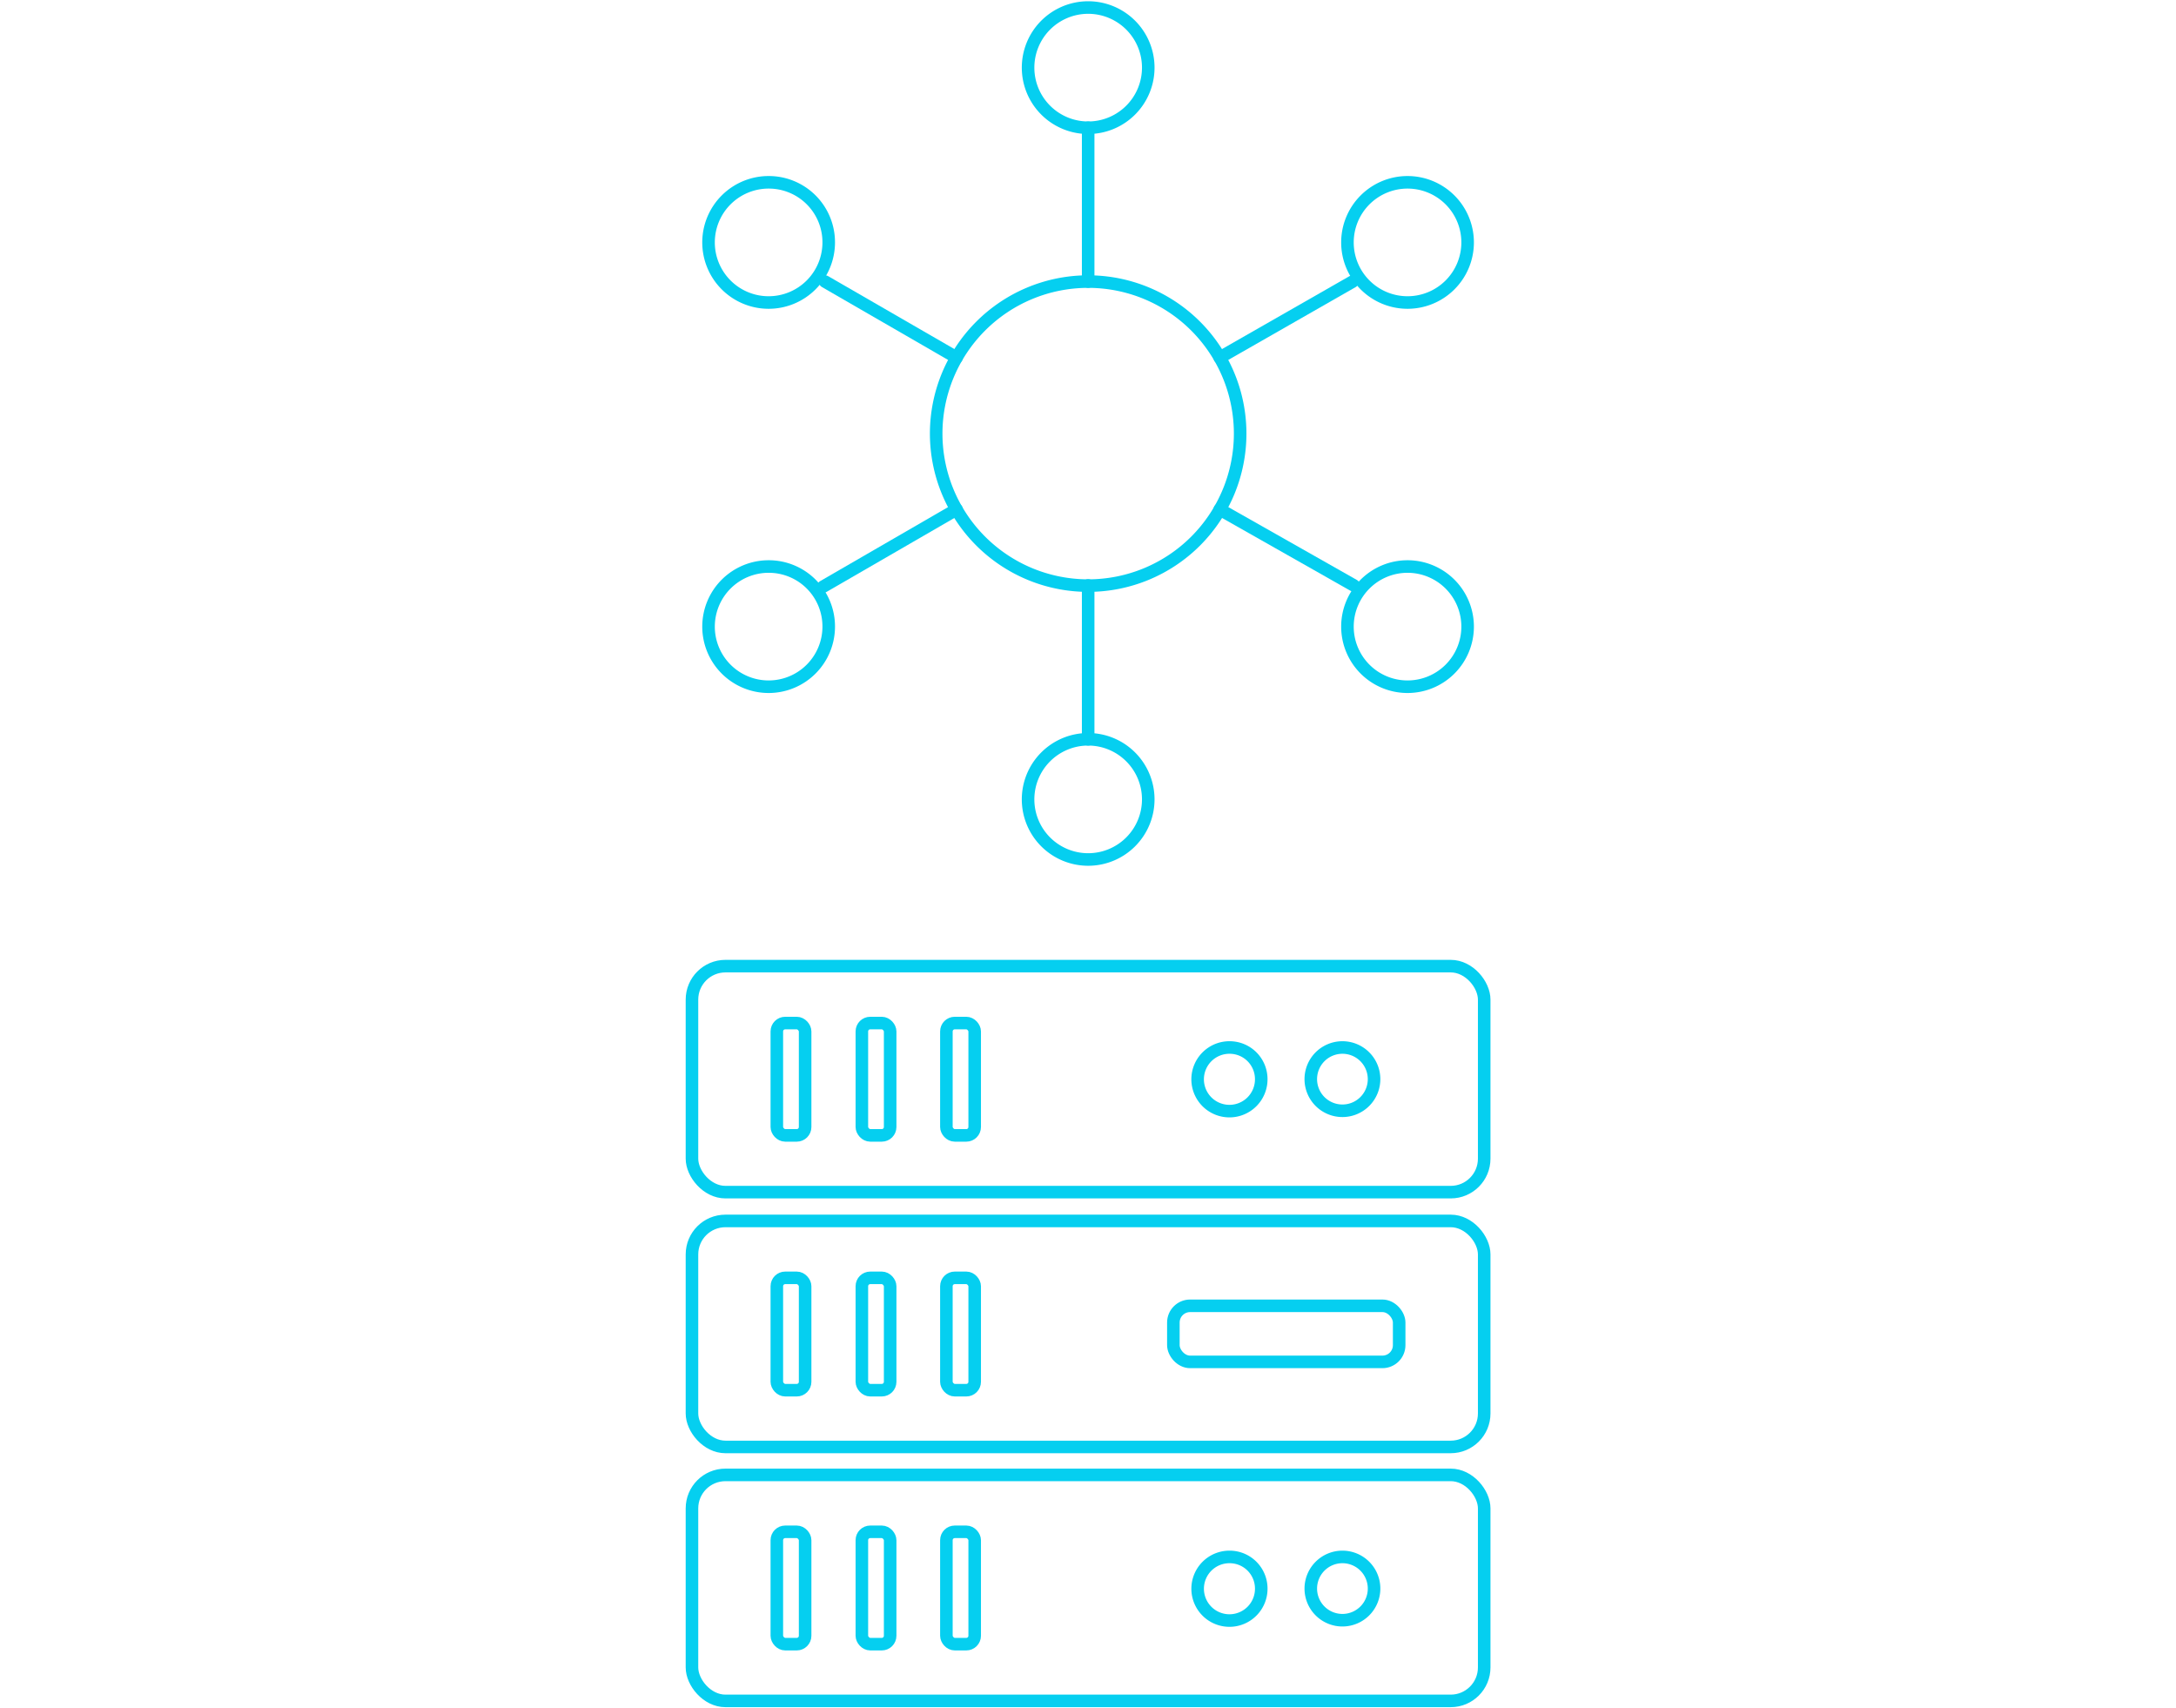 <svg xmlns="http://www.w3.org/2000/svg" width="130" height="102.05" viewBox="0 0 130 102.05">
  <defs>
    <style>
      .cls-1, .cls-2 {
        fill: none;
        stroke: #05cff0;
        stroke-width: 0.75px;
      }

      .cls-1 {
        stroke-miterlimit: 10;
      }

      .cls-2 {
        stroke-linecap: round;
        stroke-linejoin: round;
      }
    </style>
  </defs>
  <title>hardwareservidores_icones</title>
  <g id="Layer_1" data-name="Layer 1">
    <g>
      <g>
        <rect class="cls-1" x="41.34" y="57.71" width="47.33" height="13.5" rx="2"/>
        <path class="cls-1" d="M82.09,64.46a1.89,1.89,0,1,1-1.89-1.89A1.89,1.89,0,0,1,82.09,64.46Z"/>
        <path class="cls-1" d="M75.35,64.46a1.9,1.9,0,1,1-1.89-1.89A1.89,1.89,0,0,1,75.35,64.46Z"/>
        <rect class="cls-1" x="56.54" y="61.11" width="1.69" height="6.71" rx="0.5"/>
        <rect class="cls-1" x="51.49" y="61.11" width="1.69" height="6.71" rx="0.5"/>
        <rect class="cls-1" x="46.41" y="61.11" width="1.69" height="6.71" rx="0.5"/>
        <rect class="cls-1" x="41.34" y="88.1" width="47.33" height="13.5" rx="2"/>
        <path class="cls-1" d="M82.09,94.85A1.89,1.89,0,1,1,80.2,93,1.89,1.89,0,0,1,82.09,94.85Z"/>
        <path class="cls-1" d="M75.35,94.85A1.9,1.9,0,1,1,73.46,93,1.89,1.89,0,0,1,75.35,94.85Z"/>
        <rect class="cls-1" x="56.54" y="91.5" width="1.69" height="6.71" rx="0.5"/>
        <rect class="cls-1" x="51.49" y="91.5" width="1.69" height="6.71" rx="0.5"/>
        <rect class="cls-1" x="46.41" y="91.5" width="1.69" height="6.71" rx="0.5"/>
        <rect class="cls-1" x="41.34" y="72.93" width="47.33" height="13.5" rx="2"/>
        <rect class="cls-1" x="56.54" y="76.33" width="1.69" height="6.71" rx="0.5"/>
        <rect class="cls-1" x="51.49" y="76.33" width="1.69" height="6.71" rx="0.5"/>
        <rect class="cls-1" x="46.41" y="76.33" width="1.69" height="6.71" rx="0.5"/>
        <rect class="cls-1" x="70.1" y="78" width="13.49" height="3.35" rx="1"/>
      </g>
      <g>
        <path class="cls-2" d="M74.09,25.89A9.08,9.08,0,1,1,65,16.82,9.08,9.08,0,0,1,74.09,25.89Z"/>
        <path class="cls-2" d="M68.6,4A3.59,3.59,0,1,1,65,.45,3.59,3.59,0,0,1,68.6,4Z"/>
        <path class="cls-2" d="M87.68,14.48a3.59,3.59,0,1,1-3.59-3.59A3.59,3.59,0,0,1,87.68,14.48Z"/>
        <path class="cls-2" d="M87.68,37.43a3.59,3.59,0,1,1-3.59-3.59A3.59,3.59,0,0,1,87.68,37.43Z"/>
        <path class="cls-2" d="M68.6,47.75A3.59,3.59,0,1,1,65,44.16,3.59,3.59,0,0,1,68.6,47.75Z"/>
        <path class="cls-2" d="M49.51,37.43a3.59,3.59,0,1,1-3.58-3.59A3.58,3.58,0,0,1,49.51,37.43Z"/>
        <path class="cls-2" d="M49.51,14.48a3.59,3.59,0,1,1-3.58-3.59A3.58,3.58,0,0,1,49.51,14.48Z"/>
        <line class="cls-2" x1="65.01" y1="16.82" x2="65.01" y2="7.63"/>
        <line class="cls-2" x1="72.87" y1="21.36" x2="80.81" y2="16.82"/>
        <line class="cls-2" x1="72.87" y1="30.43" x2="80.88" y2="34.97"/>
        <line class="cls-2" x1="65.01" y1="34.97" x2="65.01" y2="44.16"/>
        <line class="cls-2" x1="57.15" y1="30.43" x2="49.18" y2="35.04"/>
        <line class="cls-2" x1="49.29" y1="16.82" x2="57.15" y2="21.36"/>
      </g>
    </g>
  </g>
</svg>
